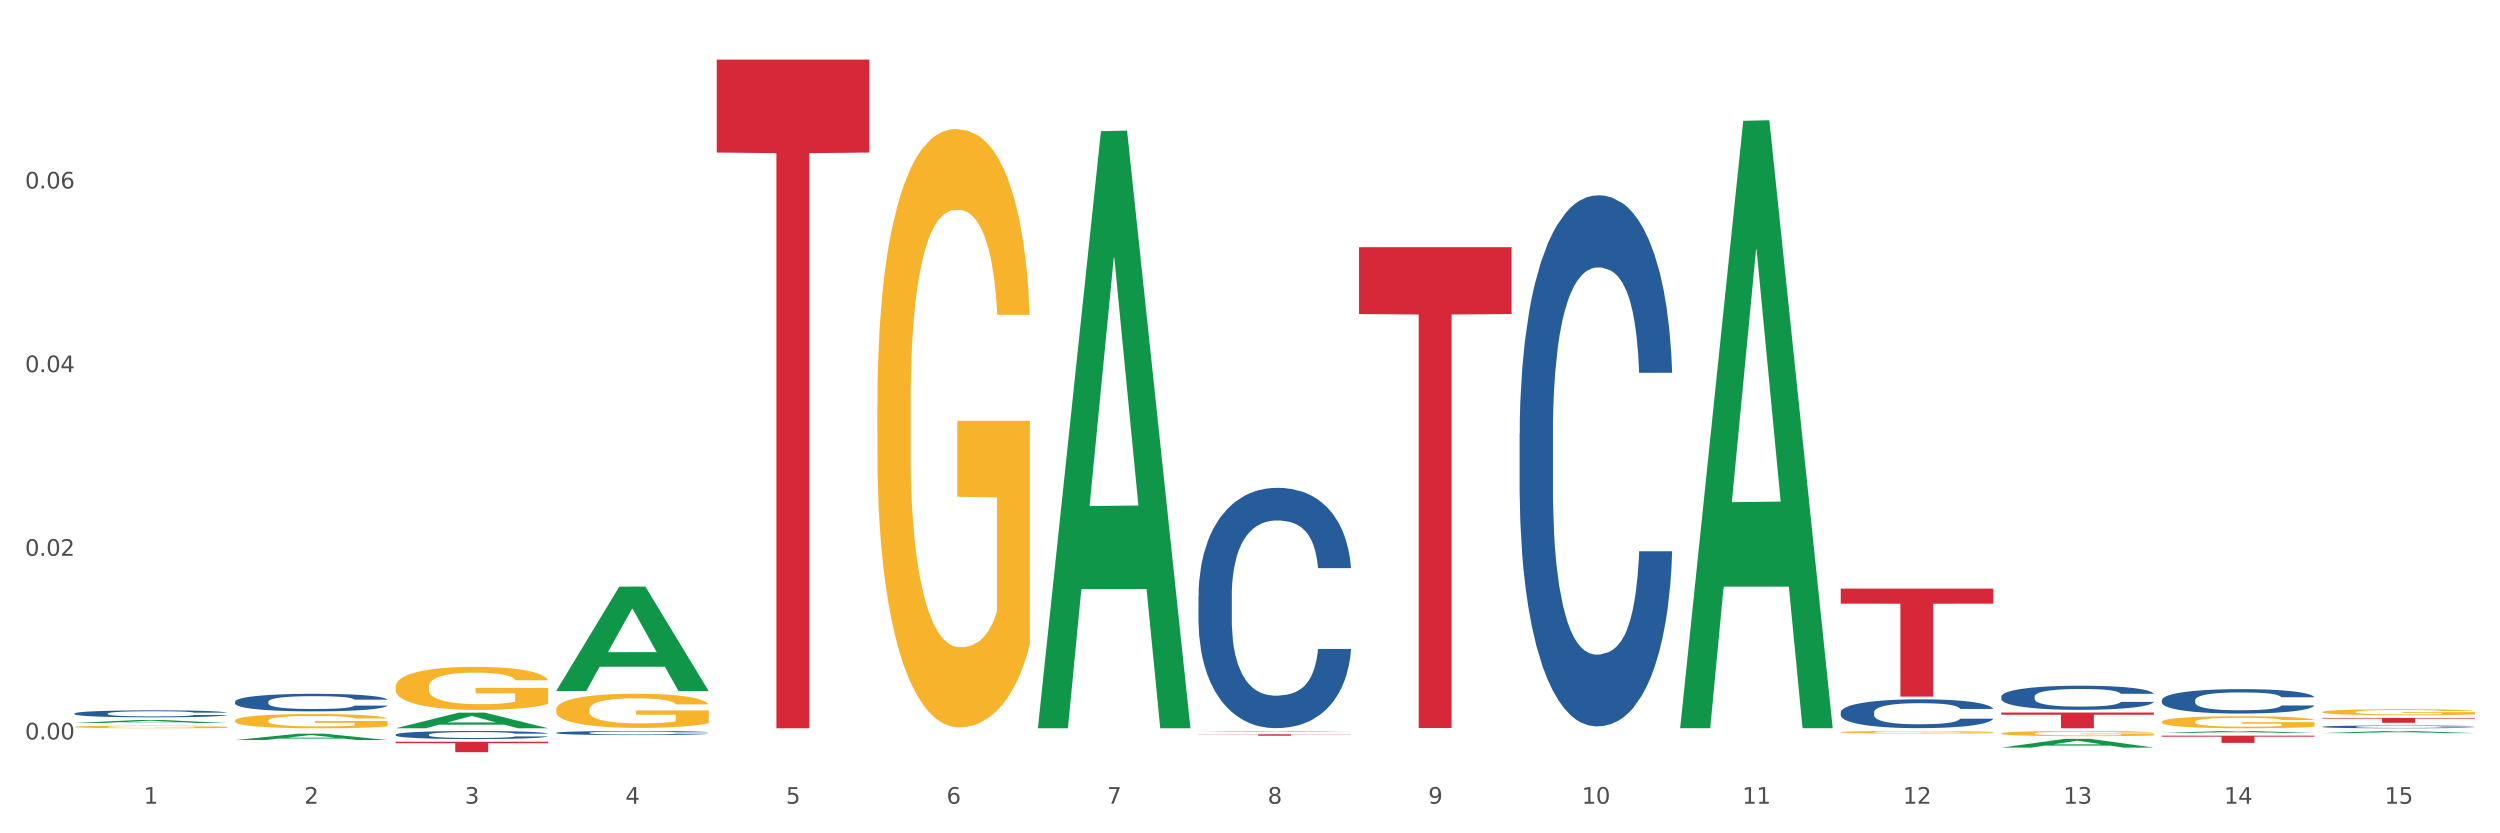 <?xml version="1.0" encoding="utf-8" standalone="no"?>
<!DOCTYPE svg PUBLIC "-//W3C//DTD SVG 1.1//EN"
  "http://www.w3.org/Graphics/SVG/1.1/DTD/svg11.dtd">
<svg xmlns:xlink="http://www.w3.org/1999/xlink" width="1080pt" height="360pt" viewBox="0 0 1080 360" xmlns="http://www.w3.org/2000/svg" version="1.1">
 <rect x="0" y="0" width="1080" height="360" fill="#333333" stroke="none"/>
 <defs>
  <style type="text/css">*{stroke-linejoin: round; stroke-linecap: butt}</style>
 </defs>
 <g id="figure_1">
  <g id="patch_1">
   <path d="M 0 360 
L 1080 360 
L 1080 0 
L 0 0 
z
" style="fill: #ffffff; stroke: #ffffff; stroke-linejoin: miter"/>
  </g>
  <g id="axes_1">
   <g id="matplotlib.axis_1">
    <g id="xtick_1">
     <g id="text_1">
      <!-- 1 -->
      <g style="fill: #4d4d4d" transform="translate(62.07 347.204) scale(0.096 -0.096)">
       <defs>
        <path id="DejaVuSans-31" d="M 794 531 
L 1825 531 
L 1825 4091 
L 703 3866 
L 703 4441 
L 1819 4666 
L 2450 4666 
L 2450 531 
L 3481 531 
L 3481 0 
L 794 0 
L 794 531 
z
" transform="scale(0.016)"/>
       </defs>
       <use xlink:href="#DejaVuSans-31"/>
      </g>
     </g>
    </g>
    <g id="xtick_2">
     <g id="text_2">
      <!-- 2 -->
      <g style="fill: #4d4d4d" transform="translate(131.436 347.204) scale(0.096 -0.096)">
       <defs>
        <path id="DejaVuSans-32" d="M 1228 531 
L 3431 531 
L 3431 0 
L 469 0 
L 469 531 
Q 828 903 1448 1529 
Q 2069 2156 2228 2338 
Q 2531 2678 2651 2914 
Q 2772 3150 2772 3378 
Q 2772 3750 2511 3984 
Q 2250 4219 1831 4219 
Q 1534 4219 1204 4116 
Q 875 4013 500 3803 
L 500 4441 
Q 881 4594 1212 4672 
Q 1544 4750 1819 4750 
Q 2544 4750 2975 4387 
Q 3406 4025 3406 3419 
Q 3406 3131 3298 2873 
Q 3191 2616 2906 2266 
Q 2828 2175 2409 1742 
Q 1991 1309 1228 531 
z
" transform="scale(0.016)"/>
       </defs>
       <use xlink:href="#DejaVuSans-32"/>
      </g>
     </g>
    </g>
    <g id="xtick_3">
     <g id="text_3">
      <!-- 3 -->
      <g style="fill: #4d4d4d" transform="translate(200.802 347.204) scale(0.096 -0.096)">
       <defs>
        <path id="DejaVuSans-33" d="M 2597 2516 
Q 3050 2419 3304 2112 
Q 3559 1806 3559 1356 
Q 3559 666 3084 287 
Q 2609 -91 1734 -91 
Q 1441 -91 1130 -33 
Q 819 25 488 141 
L 488 750 
Q 750 597 1062 519 
Q 1375 441 1716 441 
Q 2309 441 2620 675 
Q 2931 909 2931 1356 
Q 2931 1769 2642 2001 
Q 2353 2234 1838 2234 
L 1294 2234 
L 1294 2753 
L 1863 2753 
Q 2328 2753 2575 2939 
Q 2822 3125 2822 3475 
Q 2822 3834 2567 4026 
Q 2313 4219 1838 4219 
Q 1578 4219 1281 4162 
Q 984 4106 628 3988 
L 628 4550 
Q 988 4650 1302 4700 
Q 1616 4750 1894 4750 
Q 2613 4750 3031 4423 
Q 3450 4097 3450 3541 
Q 3450 3153 3228 2886 
Q 3006 2619 2597 2516 
z
" transform="scale(0.016)"/>
       </defs>
       <use xlink:href="#DejaVuSans-33"/>
      </g>
     </g>
    </g>
    <g id="xtick_4">
     <g id="text_4">
      <!-- 4 -->
      <g style="fill: #4d4d4d" transform="translate(270.169 347.204) scale(0.096 -0.096)">
       <defs>
        <path id="DejaVuSans-34" d="M 2419 4116 
L 825 1625 
L 2419 1625 
L 2419 4116 
z
M 2253 4666 
L 3047 4666 
L 3047 1625 
L 3713 1625 
L 3713 1100 
L 3047 1100 
L 3047 0 
L 2419 0 
L 2419 1100 
L 313 1100 
L 313 1709 
L 2253 4666 
z
" transform="scale(0.016)"/>
       </defs>
       <use xlink:href="#DejaVuSans-34"/>
      </g>
     </g>
    </g>
    <g id="xtick_5">
     <g id="text_5">
      <!-- 5 -->
      <g style="fill: #4d4d4d" transform="translate(339.535 347.204) scale(0.096 -0.096)">
       <defs>
        <path id="DejaVuSans-35" d="M 691 4666 
L 3169 4666 
L 3169 4134 
L 1269 4134 
L 1269 2991 
Q 1406 3038 1543 3061 
Q 1681 3084 1819 3084 
Q 2600 3084 3056 2656 
Q 3513 2228 3513 1497 
Q 3513 744 3044 326 
Q 2575 -91 1722 -91 
Q 1428 -91 1123 -41 
Q 819 9 494 109 
L 494 744 
Q 775 591 1075 516 
Q 1375 441 1709 441 
Q 2250 441 2565 725 
Q 2881 1009 2881 1497 
Q 2881 1984 2565 2268 
Q 2250 2553 1709 2553 
Q 1456 2553 1204 2497 
Q 953 2441 691 2322 
L 691 4666 
z
" transform="scale(0.016)"/>
       </defs>
       <use xlink:href="#DejaVuSans-35"/>
      </g>
     </g>
    </g>
    <g id="xtick_6">
     <g id="text_6">
      <!-- 6 -->
      <g style="fill: #4d4d4d" transform="translate(408.901 347.204) scale(0.096 -0.096)">
       <defs>
        <path id="DejaVuSans-36" d="M 2113 2584 
Q 1688 2584 1439 2293 
Q 1191 2003 1191 1497 
Q 1191 994 1439 701 
Q 1688 409 2113 409 
Q 2538 409 2786 701 
Q 3034 994 3034 1497 
Q 3034 2003 2786 2293 
Q 2538 2584 2113 2584 
z
M 3366 4563 
L 3366 3988 
Q 3128 4100 2886 4159 
Q 2644 4219 2406 4219 
Q 1781 4219 1451 3797 
Q 1122 3375 1075 2522 
Q 1259 2794 1537 2939 
Q 1816 3084 2150 3084 
Q 2853 3084 3261 2657 
Q 3669 2231 3669 1497 
Q 3669 778 3244 343 
Q 2819 -91 2113 -91 
Q 1303 -91 875 529 
Q 447 1150 447 2328 
Q 447 3434 972 4092 
Q 1497 4750 2381 4750 
Q 2619 4750 2861 4703 
Q 3103 4656 3366 4563 
z
" transform="scale(0.016)"/>
       </defs>
       <use xlink:href="#DejaVuSans-36"/>
      </g>
     </g>
    </g>
    <g id="xtick_7">
     <g id="text_7">
      <!-- 7 -->
      <g style="fill: #4d4d4d" transform="translate(478.267 347.204) scale(0.096 -0.096)">
       <defs>
        <path id="DejaVuSans-37" d="M 525 4666 
L 3525 4666 
L 3525 4397 
L 1831 0 
L 1172 0 
L 2766 4134 
L 525 4134 
L 525 4666 
z
" transform="scale(0.016)"/>
       </defs>
       <use xlink:href="#DejaVuSans-37"/>
      </g>
     </g>
    </g>
    <g id="xtick_8">
     <g id="text_8">
      <!-- 8 -->
      <g style="fill: #4d4d4d" transform="translate(547.634 347.204) scale(0.096 -0.096)">
       <defs>
        <path id="DejaVuSans-38" d="M 2034 2216 
Q 1584 2216 1326 1975 
Q 1069 1734 1069 1313 
Q 1069 891 1326 650 
Q 1584 409 2034 409 
Q 2484 409 2743 651 
Q 3003 894 3003 1313 
Q 3003 1734 2745 1975 
Q 2488 2216 2034 2216 
z
M 1403 2484 
Q 997 2584 770 2862 
Q 544 3141 544 3541 
Q 544 4100 942 4425 
Q 1341 4750 2034 4750 
Q 2731 4750 3128 4425 
Q 3525 4100 3525 3541 
Q 3525 3141 3298 2862 
Q 3072 2584 2669 2484 
Q 3125 2378 3379 2068 
Q 3634 1759 3634 1313 
Q 3634 634 3220 271 
Q 2806 -91 2034 -91 
Q 1263 -91 848 271 
Q 434 634 434 1313 
Q 434 1759 690 2068 
Q 947 2378 1403 2484 
z
M 1172 3481 
Q 1172 3119 1398 2916 
Q 1625 2713 2034 2713 
Q 2441 2713 2670 2916 
Q 2900 3119 2900 3481 
Q 2900 3844 2670 4047 
Q 2441 4250 2034 4250 
Q 1625 4250 1398 4047 
Q 1172 3844 1172 3481 
z
" transform="scale(0.016)"/>
       </defs>
       <use xlink:href="#DejaVuSans-38"/>
      </g>
     </g>
    </g>
    <g id="xtick_9">
     <g id="text_9">
      <!-- 9 -->
      <g style="fill: #4d4d4d" transform="translate(617 347.204) scale(0.096 -0.096)">
       <defs>
        <path id="DejaVuSans-39" d="M 703 97 
L 703 672 
Q 941 559 1184 500 
Q 1428 441 1663 441 
Q 2288 441 2617 861 
Q 2947 1281 2994 2138 
Q 2813 1869 2534 1725 
Q 2256 1581 1919 1581 
Q 1219 1581 811 2004 
Q 403 2428 403 3163 
Q 403 3881 828 4315 
Q 1253 4750 1959 4750 
Q 2769 4750 3195 4129 
Q 3622 3509 3622 2328 
Q 3622 1225 3098 567 
Q 2575 -91 1691 -91 
Q 1453 -91 1209 -44 
Q 966 3 703 97 
z
M 1959 2075 
Q 2384 2075 2632 2365 
Q 2881 2656 2881 3163 
Q 2881 3666 2632 3958 
Q 2384 4250 1959 4250 
Q 1534 4250 1286 3958 
Q 1038 3666 1038 3163 
Q 1038 2656 1286 2365 
Q 1534 2075 1959 2075 
z
" transform="scale(0.016)"/>
       </defs>
       <use xlink:href="#DejaVuSans-39"/>
      </g>
     </g>
    </g>
    <g id="xtick_10">
     <g id="text_10">
      <!-- 10 -->
      <g style="fill: #4d4d4d" transform="translate(683.312 347.204) scale(0.096 -0.096)">
       <defs>
        <path id="DejaVuSans-30" d="M 2034 4250 
Q 1547 4250 1301 3770 
Q 1056 3291 1056 2328 
Q 1056 1369 1301 889 
Q 1547 409 2034 409 
Q 2525 409 2770 889 
Q 3016 1369 3016 2328 
Q 3016 3291 2770 3770 
Q 2525 4250 2034 4250 
z
M 2034 4750 
Q 2819 4750 3233 4129 
Q 3647 3509 3647 2328 
Q 3647 1150 3233 529 
Q 2819 -91 2034 -91 
Q 1250 -91 836 529 
Q 422 1150 422 2328 
Q 422 3509 836 4129 
Q 1250 4750 2034 4750 
z
" transform="scale(0.016)"/>
       </defs>
       <use xlink:href="#DejaVuSans-31"/>
       <use xlink:href="#DejaVuSans-30" transform="translate(63.623 0)"/>
      </g>
     </g>
    </g>
    <g id="xtick_11">
     <g id="text_11">
      <!-- 11 -->
      <g style="fill: #4d4d4d" transform="translate(752.678 347.204) scale(0.096 -0.096)">
       <use xlink:href="#DejaVuSans-31"/>
       <use xlink:href="#DejaVuSans-31" transform="translate(63.623 0)"/>
      </g>
     </g>
    </g>
    <g id="xtick_12">
     <g id="text_12">
      <!-- 12 -->
      <g style="fill: #4d4d4d" transform="translate(822.044 347.204) scale(0.096 -0.096)">
       <use xlink:href="#DejaVuSans-31"/>
       <use xlink:href="#DejaVuSans-32" transform="translate(63.623 0)"/>
      </g>
     </g>
    </g>
    <g id="xtick_13">
     <g id="text_13">
      <!-- 13 -->
      <g style="fill: #4d4d4d" transform="translate(891.411 347.204) scale(0.096 -0.096)">
       <use xlink:href="#DejaVuSans-31"/>
       <use xlink:href="#DejaVuSans-33" transform="translate(63.623 0)"/>
      </g>
     </g>
    </g>
    <g id="xtick_14">
     <g id="text_14">
      <!-- 14 -->
      <g style="fill: #4d4d4d" transform="translate(960.777 347.204) scale(0.096 -0.096)">
       <use xlink:href="#DejaVuSans-31"/>
       <use xlink:href="#DejaVuSans-34" transform="translate(63.623 0)"/>
      </g>
     </g>
    </g>
    <g id="xtick_15">
     <g id="text_15">
      <!-- 15 -->
      <g style="fill: #4d4d4d" transform="translate(1030.143 347.204) scale(0.096 -0.096)">
       <use xlink:href="#DejaVuSans-31"/>
       <use xlink:href="#DejaVuSans-35" transform="translate(63.623 0)"/>
      </g>
     </g>
    </g>
    <g id="xtick_16"/>
    <g id="xtick_17"/>
    <g id="xtick_18"/>
    <g id="xtick_19"/>
    <g id="xtick_20"/>
    <g id="xtick_21"/>
    <g id="xtick_22"/>
    <g id="xtick_23"/>
    <g id="xtick_24"/>
    <g id="xtick_25"/>
    <g id="xtick_26"/>
    <g id="xtick_27"/>
    <g id="xtick_28"/>
    <g id="xtick_29"/>
   </g>
   <g id="matplotlib.axis_2">
    <g id="ytick_1">
     <g id="text_16">
      <!-- 0.00 -->
      <g style="fill: #4d4d4d" transform="translate(10.8 319.429) scale(0.096 -0.096)">
       <defs>
        <path id="DejaVuSans-2e" d="M 684 794 
L 1344 794 
L 1344 0 
L 684 0 
L 684 794 
z
" transform="scale(0.016)"/>
       </defs>
       <use xlink:href="#DejaVuSans-30"/>
       <use xlink:href="#DejaVuSans-2e" transform="translate(63.623 0)"/>
       <use xlink:href="#DejaVuSans-30" transform="translate(95.41 0)"/>
       <use xlink:href="#DejaVuSans-30" transform="translate(159.033 0)"/>
      </g>
     </g>
    </g>
    <g id="ytick_2">
     <g id="text_17">
      <!-- 0.02 -->
      <g style="fill: #4d4d4d" transform="translate(10.8 240.099) scale(0.096 -0.096)">
       <use xlink:href="#DejaVuSans-30"/>
       <use xlink:href="#DejaVuSans-2e" transform="translate(63.623 0)"/>
       <use xlink:href="#DejaVuSans-30" transform="translate(95.41 0)"/>
       <use xlink:href="#DejaVuSans-32" transform="translate(159.033 0)"/>
      </g>
     </g>
    </g>
    <g id="ytick_3">
     <g id="text_18">
      <!-- 0.04 -->
      <g style="fill: #4d4d4d" transform="translate(10.8 160.768) scale(0.096 -0.096)">
       <use xlink:href="#DejaVuSans-30"/>
       <use xlink:href="#DejaVuSans-2e" transform="translate(63.623 0)"/>
       <use xlink:href="#DejaVuSans-30" transform="translate(95.41 0)"/>
       <use xlink:href="#DejaVuSans-34" transform="translate(159.033 0)"/>
      </g>
     </g>
    </g>
    <g id="ytick_4">
     <g id="text_19">
      <!-- 0.06 -->
      <g style="fill: #4d4d4d" transform="translate(10.8 81.438) scale(0.096 -0.096)">
       <use xlink:href="#DejaVuSans-30"/>
       <use xlink:href="#DejaVuSans-2e" transform="translate(63.623 0)"/>
       <use xlink:href="#DejaVuSans-30" transform="translate(95.41 0)"/>
       <use xlink:href="#DejaVuSans-36" transform="translate(159.033 0)"/>
      </g>
     </g>
    </g>
    <g id="ytick_5"/>
    <g id="ytick_6"/>
    <g id="ytick_7"/>
    <g id="ytick_8"/>
   </g>
   <g id="PolyCollection_1">
    <path d="M 32.175 314.003 
L 32.253 314.002 
L 32.253 313.964 
L 32.408 313.931 
L 33.186 313.852 
L 34.353 313.787 
L 35.209 313.753 
L 36.065 313.724 
L 37.076 313.696 
L 38.321 313.666 
L 40.578 313.623 
L 41.978 313.601 
L 43.69 313.578 
L 46.802 313.545 
L 49.058 313.526 
L 51.392 313.51 
L 55.204 313.491 
L 57.694 313.483 
L 60.339 313.476 
L 63.529 313.472 
L 65.941 313.471 
L 71.231 313.474 
L 75.744 313.484 
L 77.922 313.491 
L 80.723 313.504 
L 82.201 313.512 
L 84.613 313.529 
L 87.103 313.551 
L 88.815 313.57 
L 91.382 313.606 
L 93.327 313.641 
L 95.116 313.685 
L 96.05 313.716 
L 96.75 313.744 
L 97.373 313.777 
L 97.995 313.828 
L 83.991 313.828 
L 83.446 313.792 
L 82.59 313.757 
L 81.346 313.723 
L 80.256 313.702 
L 78.389 313.676 
L 76.677 313.659 
L 74.888 313.647 
L 72.71 313.636 
L 70.998 313.631 
L 68.586 313.627 
L 63.84 313.628 
L 60.65 313.636 
L 58.472 313.647 
L 57.071 313.656 
L 55.827 313.666 
L 54.426 313.681 
L 52.792 313.703 
L 51.625 313.723 
L 50.458 313.748 
L 49.525 313.774 
L 48.669 313.803 
L 47.969 313.835 
L 47.424 313.867 
L 46.957 313.907 
L 46.568 313.973 
L 46.568 314.117 
L 46.724 314.15 
L 47.113 314.193 
L 47.58 314.226 
L 48.358 314.264 
L 49.058 314.291 
L 50.381 314.329 
L 51.859 314.36 
L 53.026 314.38 
L 54.193 314.397 
L 56.216 314.42 
L 58.472 314.439 
L 60.417 314.45 
L 63.062 314.461 
L 64.852 314.465 
L 66.408 314.467 
L 70.22 314.467 
L 72.943 314.464 
L 75.977 314.457 
L 78.311 314.447 
L 80.256 314.436 
L 82.435 314.417 
L 83.835 314.399 
L 83.835 314.179 
L 66.719 314.178 
L 66.719 314.032 
L 98.073 314.032 
L 98.073 314.461 
L 96.75 314.483 
L 95.272 314.503 
L 93.716 314.521 
L 91.382 314.543 
L 88.581 314.564 
L 86.091 314.579 
L 83.446 314.591 
L 80.334 314.603 
L 76.288 314.613 
L 73.799 314.618 
L 70.687 314.621 
L 67.03 314.622 
L 63.84 314.62 
L 60.728 314.614 
L 57.461 314.605 
L 54.271 314.591 
L 51.859 314.578 
L 49.447 314.561 
L 46.879 314.539 
L 44.857 314.518 
L 43.301 314.499 
L 41.589 314.475 
L 39.722 314.443 
L 38.321 314.415 
L 37.076 314.385 
L 35.754 314.347 
L 34.82 314.315 
L 33.887 314.274 
L 33.342 314.243 
L 32.72 314.196 
L 32.253 314.13 
L 32.175 314.003 
z
" clip-path="url(#p4f96aa1a9f)" style="fill: #f7b32b"/>
    <path d="M 101.541 311.313 
L 101.619 311.308 
L 101.619 311.106 
L 101.775 310.932 
L 102.553 310.51 
L 103.72 310.162 
L 104.575 309.977 
L 105.431 309.825 
L 106.443 309.673 
L 107.688 309.516 
L 109.944 309.286 
L 111.344 309.168 
L 113.056 309.044 
L 116.168 308.865 
L 118.424 308.763 
L 120.758 308.679 
L 124.57 308.578 
L 127.06 308.533 
L 129.705 308.499 
L 132.895 308.477 
L 135.307 308.471 
L 140.598 308.488 
L 145.11 308.539 
L 147.289 308.578 
L 150.089 308.645 
L 151.568 308.69 
L 153.979 308.78 
L 156.469 308.898 
L 158.181 308.999 
L 160.748 309.19 
L 162.693 309.381 
L 164.483 309.617 
L 165.416 309.78 
L 166.117 309.932 
L 166.739 310.106 
L 167.361 310.381 
L 153.357 310.381 
L 152.812 310.184 
L 151.957 309.999 
L 150.712 309.819 
L 149.623 309.707 
L 147.755 309.567 
L 146.044 309.477 
L 144.254 309.409 
L 142.076 309.353 
L 140.364 309.325 
L 137.952 309.303 
L 133.206 309.308 
L 130.017 309.353 
L 127.838 309.409 
L 126.438 309.46 
L 125.193 309.516 
L 123.792 309.595 
L 122.159 309.713 
L 120.992 309.819 
L 119.825 309.954 
L 118.891 310.089 
L 118.035 310.246 
L 117.335 310.415 
L 116.79 310.589 
L 116.324 310.802 
L 115.935 311.156 
L 115.935 311.926 
L 116.09 312.1 
L 116.479 312.33 
L 116.946 312.504 
L 117.724 312.712 
L 118.424 312.852 
L 119.747 313.055 
L 121.225 313.223 
L 122.392 313.33 
L 123.559 313.42 
L 125.582 313.543 
L 127.838 313.644 
L 129.783 313.706 
L 132.428 313.762 
L 134.218 313.785 
L 135.774 313.796 
L 139.586 313.796 
L 142.309 313.779 
L 145.343 313.74 
L 147.678 313.689 
L 149.623 313.628 
L 151.801 313.526 
L 153.201 313.431 
L 153.201 312.257 
L 136.085 312.251 
L 136.085 311.471 
L 167.439 311.471 
L 167.439 313.762 
L 166.117 313.88 
L 164.638 313.987 
L 163.082 314.083 
L 160.748 314.2 
L 157.947 314.313 
L 155.458 314.391 
L 152.812 314.459 
L 149.7 314.521 
L 145.655 314.577 
L 143.165 314.599 
L 140.053 314.616 
L 136.396 314.622 
L 133.206 314.61 
L 130.094 314.582 
L 126.827 314.532 
L 123.637 314.459 
L 121.225 314.386 
L 118.813 314.296 
L 116.246 314.178 
L 114.223 314.066 
L 112.667 313.965 
L 110.955 313.835 
L 109.088 313.667 
L 107.688 313.515 
L 106.443 313.358 
L 105.12 313.156 
L 104.186 312.982 
L 103.253 312.763 
L 102.708 312.6 
L 102.086 312.347 
L 101.619 311.993 
L 101.541 311.313 
z
" clip-path="url(#p4f96aa1a9f)" style="fill: #f7b32b"/>
    <path d="M 517.739 316.056 
L 517.806 316.055 
L 544.981 315.782 
L 556.258 315.782 
L 583.636 316.056 
L 570.593 316.056 
L 564.682 315.992 
L 536.625 315.992 
L 536.421 315.993 
L 530.714 316.056 
L 517.739 316.056 
L 517.739 316.056 
L 540.157 315.954 
L 561.15 315.954 
L 550.755 315.84 
L 550.62 315.84 
L 550.484 315.841 
L 540.089 315.954 
L 540.157 315.954 
L 517.739 316.056 
z
" clip-path="url(#p4f96aa1a9f)" style="fill: #109648"/>
    <path d="M 448.372 314.137 
L 448.44 313.894 
L 475.615 56.667 
L 486.892 56.425 
L 514.27 314.622 
L 501.227 314.622 
L 495.316 254.497 
L 467.259 254.497 
L 467.055 255.467 
L 461.348 314.622 
L 448.372 314.622 
L 448.372 314.137 
L 470.791 218.616 
L 491.783 218.374 
L 481.389 111.458 
L 481.253 110.973 
L 481.117 111.701 
L 470.723 218.374 
L 470.791 218.616 
L 448.372 314.137 
z
" clip-path="url(#p4f96aa1a9f)" style="fill: #109648"/>
    <path d="M 725.837 314.095 
L 725.905 313.849 
L 753.08 52.185 
L 764.357 51.939 
L 791.735 314.589 
L 778.691 314.589 
L 772.781 253.427 
L 744.723 253.427 
L 744.52 254.413 
L 738.813 314.589 
L 725.837 314.589 
L 725.837 314.095 
L 748.256 216.927 
L 769.248 216.681 
L 758.854 107.921 
L 758.718 107.428 
L 758.582 108.168 
L 748.188 216.681 
L 748.256 216.927 
L 725.837 314.095 
z
" clip-path="url(#p4f96aa1a9f)" style="fill: #109648"/>
    <path d="M 170.907 314.609 
L 170.975 314.603 
L 198.15 307.863 
L 209.427 307.856 
L 236.805 314.622 
L 223.762 314.622 
L 217.851 313.046 
L 189.794 313.046 
L 189.59 313.072 
L 183.883 314.622 
L 170.907 314.622 
L 170.907 314.609 
L 193.326 312.106 
L 214.319 312.1 
L 203.924 309.298 
L 203.788 309.286 
L 203.653 309.305 
L 193.258 312.1 
L 193.326 312.106 
L 170.907 314.609 
z
" clip-path="url(#p4f96aa1a9f)" style="fill: #109648"/>
    <path d="M 240.274 298.452 
L 240.342 298.41 
L 267.516 253.439 
L 278.793 253.396 
L 306.172 298.537 
L 293.128 298.537 
L 287.217 288.025 
L 259.16 288.025 
L 258.956 288.195 
L 253.249 298.537 
L 240.274 298.537 
L 240.274 298.452 
L 262.693 281.752 
L 283.685 281.71 
L 273.291 263.018 
L 273.155 262.933 
L 273.019 263.06 
L 262.625 281.71 
L 262.693 281.752 
L 240.274 298.452 
z
" clip-path="url(#p4f96aa1a9f)" style="fill: #109648"/>
    <path d="M 933.936 316.636 
L 934.004 316.635 
L 961.178 315.783 
L 972.456 315.782 
L 999.834 316.637 
L 986.79 316.637 
L 980.88 316.438 
L 952.822 316.438 
L 952.618 316.441 
L 946.912 316.637 
L 933.936 316.637 
L 933.936 316.636 
L 956.355 316.319 
L 977.347 316.318 
L 966.953 315.964 
L 966.817 315.963 
L 966.681 315.965 
L 956.287 316.318 
L 956.355 316.319 
L 933.936 316.636 
z
" clip-path="url(#p4f96aa1a9f)" style="fill: #109648"/>
    <path d="M 1003.302 316.705 
L 1003.37 316.704 
L 1030.544 315.783 
L 1041.822 315.782 
L 1069.2 316.707 
L 1056.156 316.707 
L 1050.246 316.491 
L 1022.188 316.491 
L 1021.984 316.495 
L 1016.278 316.707 
L 1003.302 316.707 
L 1003.302 316.705 
L 1025.721 316.363 
L 1046.713 316.362 
L 1036.319 315.979 
L 1036.183 315.977 
L 1036.047 315.98 
L 1025.653 316.362 
L 1025.721 316.363 
L 1003.302 316.705 
z
" clip-path="url(#p4f96aa1a9f)" style="fill: #109648"/>
    <path d="M 864.57 322.962 
L 864.638 322.959 
L 891.812 319.191 
L 903.089 319.188 
L 930.468 322.969 
L 917.424 322.969 
L 911.513 322.089 
L 883.456 322.089 
L 883.252 322.103 
L 877.545 322.969 
L 864.57 322.969 
L 864.57 322.962 
L 886.989 321.563 
L 907.981 321.56 
L 897.587 319.994 
L 897.451 319.987 
L 897.315 319.997 
L 886.921 321.56 
L 886.989 321.563 
L 864.57 322.962 
z
" clip-path="url(#p4f96aa1a9f)" style="fill: #109648"/>
    <path d="M 1003.302 307.582 
L 1003.38 307.58 
L 1003.38 307.494 
L 1003.535 307.42 
L 1004.314 307.242 
L 1005.481 307.094 
L 1006.336 307.015 
L 1007.192 306.951 
L 1008.204 306.887 
L 1009.448 306.82 
L 1011.705 306.723 
L 1013.105 306.673 
L 1014.817 306.62 
L 1017.929 306.544 
L 1020.185 306.501 
L 1022.519 306.465 
L 1026.331 306.423 
L 1028.821 306.404 
L 1031.466 306.389 
L 1034.656 306.38 
L 1037.068 306.377 
L 1042.358 306.384 
L 1046.871 306.406 
L 1049.049 306.423 
L 1051.85 306.451 
L 1053.328 306.47 
L 1055.74 306.508 
L 1058.23 306.558 
L 1059.942 306.601 
L 1062.509 306.682 
L 1064.454 306.763 
L 1066.244 306.863 
L 1067.177 306.932 
L 1067.877 306.996 
L 1068.5 307.07 
L 1069.122 307.187 
L 1055.118 307.187 
L 1054.573 307.103 
L 1053.717 307.025 
L 1052.473 306.949 
L 1051.383 306.901 
L 1049.516 306.842 
L 1047.805 306.803 
L 1046.015 306.775 
L 1043.837 306.751 
L 1042.125 306.739 
L 1039.713 306.73 
L 1034.967 306.732 
L 1031.777 306.751 
L 1029.599 306.775 
L 1028.199 306.796 
L 1026.954 306.82 
L 1025.553 306.853 
L 1023.919 306.903 
L 1022.752 306.949 
L 1021.585 307.006 
L 1020.652 307.063 
L 1019.796 307.13 
L 1019.096 307.201 
L 1018.551 307.275 
L 1018.084 307.365 
L 1017.695 307.515 
L 1017.695 307.842 
L 1017.851 307.915 
L 1018.24 308.013 
L 1018.707 308.087 
L 1019.485 308.175 
L 1020.185 308.234 
L 1021.508 308.32 
L 1022.986 308.391 
L 1024.153 308.437 
L 1025.32 308.475 
L 1027.343 308.527 
L 1029.599 308.57 
L 1031.544 308.596 
L 1034.189 308.62 
L 1035.979 308.63 
L 1037.535 308.634 
L 1041.347 308.634 
L 1044.07 308.627 
L 1047.104 308.61 
L 1049.438 308.589 
L 1051.383 308.563 
L 1053.562 308.52 
L 1054.962 308.48 
L 1054.962 307.982 
L 1037.846 307.98 
L 1037.846 307.649 
L 1069.2 307.649 
L 1069.2 308.62 
L 1067.877 308.67 
L 1066.399 308.715 
L 1064.843 308.756 
L 1062.509 308.806 
L 1059.708 308.853 
L 1057.219 308.887 
L 1054.573 308.915 
L 1051.461 308.941 
L 1047.416 308.965 
L 1044.926 308.975 
L 1041.814 308.982 
L 1038.157 308.984 
L 1034.967 308.98 
L 1031.855 308.968 
L 1028.588 308.946 
L 1025.398 308.915 
L 1022.986 308.884 
L 1020.574 308.846 
L 1018.007 308.796 
L 1015.984 308.749 
L 1014.428 308.706 
L 1012.716 308.651 
L 1010.849 308.58 
L 1009.448 308.515 
L 1008.204 308.449 
L 1006.881 308.363 
L 1005.947 308.289 
L 1005.014 308.196 
L 1004.469 308.127 
L 1003.847 308.02 
L 1003.38 307.87 
L 1003.302 307.582 
z
" clip-path="url(#p4f96aa1a9f)" style="fill: #f7b32b"/>
    <path d="M 587.105 106.796 
L 653.003 106.796 
L 653.003 135.662 
L 627.081 135.857 
L 627.081 314.508 
L 612.871 314.508 
L 612.871 135.857 
L 587.105 135.662 
L 587.105 106.991 
L 587.105 106.796 
z
" clip-path="url(#p4f96aa1a9f)" style="fill: #d62839"/>
    <path d="M 101.541 319.707 
L 101.609 319.705 
L 128.784 316.952 
L 140.061 316.95 
L 167.439 319.712 
L 154.395 319.712 
L 148.485 319.069 
L 120.427 319.069 
L 120.224 319.079 
L 114.517 319.712 
L 101.541 319.712 
L 101.541 319.707 
L 123.96 318.685 
L 144.952 318.683 
L 134.558 317.539 
L 134.422 317.533 
L 134.286 317.541 
L 123.892 318.683 
L 123.96 318.685 
L 101.541 319.707 
z
" clip-path="url(#p4f96aa1a9f)" style="fill: #109648"/>
    <path d="M 32.175 312.309 
L 32.243 312.307 
L 59.417 311.049 
L 70.695 311.048 
L 98.073 312.311 
L 85.029 312.311 
L 79.119 312.017 
L 51.061 312.017 
L 50.857 312.022 
L 45.151 312.311 
L 32.175 312.311 
L 32.175 312.309 
L 54.594 311.841 
L 75.586 311.84 
L 65.192 311.317 
L 65.056 311.315 
L 64.92 311.318 
L 54.526 311.84 
L 54.594 311.841 
L 32.175 312.309 
z
" clip-path="url(#p4f96aa1a9f)" style="fill: #109648"/>
    <path d="M 240.274 306.517 
L 240.351 306.503 
L 240.351 306.018 
L 240.507 305.6 
L 241.285 304.59 
L 242.452 303.754 
L 243.308 303.309 
L 244.164 302.945 
L 245.175 302.581 
L 246.42 302.204 
L 248.676 301.651 
L 250.077 301.368 
L 251.788 301.072 
L 254.9 300.641 
L 257.157 300.398 
L 259.491 300.196 
L 263.303 299.953 
L 265.793 299.845 
L 268.438 299.765 
L 271.628 299.711 
L 274.04 299.697 
L 279.33 299.738 
L 283.843 299.859 
L 286.021 299.953 
L 288.822 300.115 
L 290.3 300.223 
L 292.712 300.438 
L 295.202 300.721 
L 296.913 300.964 
L 299.481 301.422 
L 301.426 301.881 
L 303.215 302.447 
L 304.149 302.837 
L 304.849 303.201 
L 305.471 303.619 
L 306.094 304.28 
L 292.089 304.28 
L 291.545 303.808 
L 290.689 303.363 
L 289.444 302.932 
L 288.355 302.662 
L 286.488 302.325 
L 284.776 302.11 
L 282.987 301.948 
L 280.808 301.813 
L 279.097 301.746 
L 276.685 301.692 
L 271.939 301.705 
L 268.749 301.813 
L 266.571 301.948 
L 265.17 302.069 
L 263.925 302.204 
L 262.525 302.393 
L 260.891 302.676 
L 259.724 302.932 
L 258.557 303.255 
L 257.623 303.579 
L 256.768 303.956 
L 256.067 304.36 
L 255.523 304.778 
L 255.056 305.29 
L 254.667 306.139 
L 254.667 307.986 
L 254.823 308.404 
L 255.212 308.956 
L 255.678 309.374 
L 256.456 309.873 
L 257.157 310.21 
L 258.479 310.695 
L 259.957 311.099 
L 261.124 311.355 
L 262.291 311.571 
L 264.314 311.867 
L 266.571 312.11 
L 268.516 312.258 
L 271.161 312.393 
L 272.95 312.447 
L 274.506 312.474 
L 278.319 312.474 
L 281.042 312.434 
L 284.076 312.339 
L 286.41 312.218 
L 288.355 312.07 
L 290.533 311.827 
L 291.934 311.598 
L 291.934 308.781 
L 274.818 308.768 
L 274.818 306.894 
L 306.172 306.894 
L 306.172 312.393 
L 304.849 312.676 
L 303.371 312.932 
L 301.815 313.161 
L 299.481 313.444 
L 296.68 313.714 
L 294.19 313.903 
L 291.545 314.064 
L 288.433 314.213 
L 284.387 314.347 
L 281.897 314.401 
L 278.785 314.442 
L 275.129 314.455 
L 271.939 314.428 
L 268.827 314.361 
L 265.559 314.24 
L 262.369 314.064 
L 259.957 313.889 
L 257.546 313.673 
L 254.978 313.39 
L 252.955 313.121 
L 251.399 312.878 
L 249.688 312.568 
L 247.82 312.164 
L 246.42 311.8 
L 245.175 311.423 
L 243.853 310.938 
L 242.919 310.52 
L 241.985 309.994 
L 241.441 309.603 
L 240.818 308.997 
L 240.351 308.148 
L 240.274 306.517 
z
" clip-path="url(#p4f96aa1a9f)" style="fill: #f7b32b"/>
    <path d="M 170.907 320.438 
L 236.805 320.438 
L 236.805 321.065 
L 210.883 321.069 
L 210.883 324.95 
L 196.673 324.95 
L 196.673 321.069 
L 170.907 321.065 
L 170.907 320.442 
L 170.907 320.438 
z
" clip-path="url(#p4f96aa1a9f)" style="fill: #d62839"/>
    <path d="M 933.936 311.819 
L 934.014 311.814 
L 934.014 311.643 
L 934.169 311.495 
L 934.947 311.138 
L 936.114 310.843 
L 936.97 310.686 
L 937.826 310.558 
L 938.837 310.429 
L 940.082 310.296 
L 942.338 310.101 
L 943.739 310.001 
L 945.45 309.896 
L 948.563 309.744 
L 950.819 309.658 
L 953.153 309.587 
L 956.965 309.501 
L 959.455 309.463 
L 962.1 309.435 
L 965.29 309.416 
L 967.702 309.411 
L 972.992 309.425 
L 977.505 309.468 
L 979.683 309.501 
L 982.484 309.558 
L 983.962 309.596 
L 986.374 309.673 
L 988.864 309.773 
L 990.575 309.858 
L 993.143 310.02 
L 995.088 310.182 
L 996.877 310.382 
L 997.811 310.52 
L 998.511 310.648 
L 999.134 310.796 
L 999.756 311.029 
L 985.752 311.029 
L 985.207 310.862 
L 984.351 310.705 
L 983.106 310.553 
L 982.017 310.458 
L 980.15 310.339 
L 978.438 310.263 
L 976.649 310.206 
L 974.47 310.158 
L 972.759 310.134 
L 970.347 310.115 
L 965.601 310.12 
L 962.411 310.158 
L 960.233 310.206 
L 958.832 310.248 
L 957.588 310.296 
L 956.187 310.363 
L 954.553 310.463 
L 953.386 310.553 
L 952.219 310.667 
L 951.286 310.781 
L 950.43 310.915 
L 949.73 311.057 
L 949.185 311.205 
L 948.718 311.386 
L 948.329 311.686 
L 948.329 312.338 
L 948.485 312.485 
L 948.874 312.68 
L 949.341 312.828 
L 950.119 313.004 
L 950.819 313.123 
L 952.141 313.294 
L 953.62 313.437 
L 954.787 313.527 
L 955.954 313.603 
L 957.977 313.708 
L 960.233 313.794 
L 962.178 313.846 
L 964.823 313.894 
L 966.613 313.913 
L 968.169 313.922 
L 971.981 313.922 
L 974.704 313.908 
L 977.738 313.875 
L 980.072 313.832 
L 982.017 313.779 
L 984.196 313.694 
L 985.596 313.613 
L 985.596 312.618 
L 968.48 312.614 
L 968.48 311.952 
L 999.834 311.952 
L 999.834 313.894 
L 998.511 313.994 
L 997.033 314.084 
L 995.477 314.165 
L 993.143 314.265 
L 990.342 314.36 
L 987.852 314.427 
L 985.207 314.484 
L 982.095 314.536 
L 978.049 314.584 
L 975.56 314.603 
L 972.448 314.617 
L 968.791 314.622 
L 965.601 314.612 
L 962.489 314.588 
L 959.221 314.546 
L 956.032 314.484 
L 953.62 314.422 
L 951.208 314.346 
L 948.64 314.246 
L 946.618 314.151 
L 945.061 314.065 
L 943.35 313.955 
L 941.483 313.813 
L 940.082 313.684 
L 938.837 313.551 
L 937.515 313.38 
L 936.581 313.232 
L 935.648 313.047 
L 935.103 312.909 
L 934.48 312.694 
L 934.014 312.395 
L 933.936 311.819 
z
" clip-path="url(#p4f96aa1a9f)" style="fill: #f7b32b"/>
    <path d="M 864.57 316.82 
L 864.647 316.817 
L 864.647 316.744 
L 864.803 316.68 
L 865.581 316.526 
L 866.748 316.399 
L 867.604 316.331 
L 868.46 316.276 
L 869.471 316.221 
L 870.716 316.163 
L 872.972 316.079 
L 874.373 316.036 
L 876.084 315.991 
L 879.196 315.925 
L 881.453 315.888 
L 883.787 315.858 
L 887.599 315.821 
L 890.089 315.804 
L 892.734 315.792 
L 895.924 315.784 
L 898.336 315.782 
L 903.626 315.788 
L 908.139 315.806 
L 910.317 315.821 
L 913.118 315.845 
L 914.596 315.862 
L 917.008 315.895 
L 919.498 315.938 
L 921.209 315.975 
L 923.777 316.044 
L 925.722 316.114 
L 927.511 316.2 
L 928.445 316.26 
L 929.145 316.315 
L 929.767 316.379 
L 930.39 316.479 
L 916.385 316.479 
L 915.841 316.407 
L 914.985 316.34 
L 913.74 316.274 
L 912.651 316.233 
L 910.784 316.182 
L 909.072 316.149 
L 907.283 316.124 
L 905.104 316.104 
L 903.393 316.094 
L 900.981 316.085 
L 896.235 316.087 
L 893.045 316.104 
L 890.867 316.124 
L 889.466 316.143 
L 888.221 316.163 
L 886.821 316.192 
L 885.187 316.235 
L 884.02 316.274 
L 882.853 316.323 
L 881.919 316.372 
L 881.064 316.43 
L 880.363 316.491 
L 879.819 316.555 
L 879.352 316.633 
L 878.963 316.762 
L 878.963 317.043 
L 879.119 317.107 
L 879.508 317.191 
L 879.974 317.254 
L 880.752 317.33 
L 881.453 317.381 
L 882.775 317.455 
L 884.253 317.517 
L 885.42 317.556 
L 886.587 317.589 
L 888.61 317.634 
L 890.867 317.671 
L 892.812 317.693 
L 895.457 317.714 
L 897.246 317.722 
L 898.802 317.726 
L 902.615 317.726 
L 905.338 317.72 
L 908.372 317.705 
L 910.706 317.687 
L 912.651 317.664 
L 914.829 317.628 
L 916.23 317.593 
L 916.23 317.164 
L 899.114 317.162 
L 899.114 316.877 
L 930.468 316.877 
L 930.468 317.714 
L 929.145 317.757 
L 927.667 317.796 
L 926.111 317.831 
L 923.777 317.874 
L 920.976 317.915 
L 918.486 317.943 
L 915.841 317.968 
L 912.729 317.991 
L 908.683 318.011 
L 906.193 318.019 
L 903.081 318.025 
L 899.425 318.027 
L 896.235 318.023 
L 893.123 318.013 
L 889.855 317.995 
L 886.665 317.968 
L 884.253 317.941 
L 881.842 317.909 
L 879.274 317.865 
L 877.251 317.824 
L 875.695 317.788 
L 873.984 317.74 
L 872.116 317.679 
L 870.716 317.623 
L 869.471 317.566 
L 868.149 317.492 
L 867.215 317.429 
L 866.281 317.349 
L 865.737 317.289 
L 865.114 317.197 
L 864.647 317.068 
L 864.57 316.82 
z
" clip-path="url(#p4f96aa1a9f)" style="fill: #f7b32b"/>
    <path d="M 795.203 316.301 
L 795.281 316.3 
L 795.281 316.263 
L 795.437 316.232 
L 796.215 316.155 
L 797.382 316.091 
L 798.238 316.057 
L 799.094 316.029 
L 800.105 316.002 
L 801.35 315.973 
L 803.606 315.931 
L 805.006 315.909 
L 806.718 315.887 
L 809.83 315.854 
L 812.086 315.835 
L 814.42 315.82 
L 818.233 315.801 
L 820.722 315.793 
L 823.368 315.787 
L 826.557 315.783 
L 828.969 315.782 
L 834.26 315.785 
L 838.772 315.794 
L 840.951 315.801 
L 843.752 315.814 
L 845.23 315.822 
L 847.642 315.838 
L 850.131 315.86 
L 851.843 315.878 
L 854.41 315.913 
L 856.355 315.948 
L 858.145 315.991 
L 859.078 316.021 
L 859.779 316.049 
L 860.401 316.081 
L 861.024 316.131 
L 847.019 316.131 
L 846.475 316.095 
L 845.619 316.061 
L 844.374 316.028 
L 843.285 316.008 
L 841.418 315.982 
L 839.706 315.966 
L 837.916 315.953 
L 835.738 315.943 
L 834.026 315.938 
L 831.615 315.934 
L 826.869 315.935 
L 823.679 315.943 
L 821.5 315.953 
L 820.1 315.963 
L 818.855 315.973 
L 817.455 315.987 
L 815.821 316.009 
L 814.654 316.028 
L 813.487 316.053 
L 812.553 316.078 
L 811.697 316.106 
L 810.997 316.137 
L 810.453 316.169 
L 809.986 316.208 
L 809.597 316.273 
L 809.597 316.413 
L 809.752 316.445 
L 810.141 316.487 
L 810.608 316.519 
L 811.386 316.557 
L 812.086 316.583 
L 813.409 316.62 
L 814.887 316.65 
L 816.054 316.67 
L 817.221 316.686 
L 819.244 316.709 
L 821.5 316.727 
L 823.445 316.739 
L 826.091 316.749 
L 827.88 316.753 
L 829.436 316.755 
L 833.248 316.755 
L 835.971 316.752 
L 839.006 316.745 
L 841.34 316.736 
L 843.285 316.724 
L 845.463 316.706 
L 846.864 316.688 
L 846.864 316.474 
L 829.747 316.473 
L 829.747 316.33 
L 861.101 316.33 
L 861.101 316.749 
L 859.779 316.771 
L 858.3 316.79 
L 856.744 316.808 
L 854.41 316.829 
L 851.61 316.85 
L 849.12 316.864 
L 846.475 316.876 
L 843.363 316.888 
L 839.317 316.898 
L 836.827 316.902 
L 833.715 316.905 
L 830.059 316.906 
L 826.869 316.904 
L 823.757 316.899 
L 820.489 316.89 
L 817.299 316.876 
L 814.887 316.863 
L 812.475 316.847 
L 809.908 316.825 
L 807.885 316.804 
L 806.329 316.786 
L 804.617 316.762 
L 802.75 316.732 
L 801.35 316.704 
L 800.105 316.675 
L 798.782 316.638 
L 797.849 316.606 
L 796.915 316.566 
L 796.37 316.536 
L 795.748 316.49 
L 795.281 316.426 
L 795.203 316.301 
z
" clip-path="url(#p4f96aa1a9f)" style="fill: #f7b32b"/>
    <path d="M 379.006 175.187 
L 379.084 174.951 
L 379.084 166.452 
L 379.24 159.133 
L 380.018 141.427 
L 381.185 126.79 
L 382.04 118.999 
L 382.896 112.625 
L 383.908 106.251 
L 385.152 99.641 
L 387.409 89.961 
L 388.809 85.003 
L 390.521 79.81 
L 393.633 72.255 
L 395.889 68.006 
L 398.223 64.464 
L 402.035 60.215 
L 404.525 58.326 
L 407.17 56.91 
L 410.36 55.965 
L 412.772 55.729 
L 418.062 56.438 
L 422.575 58.562 
L 424.753 60.215 
L 427.554 63.048 
L 429.032 64.937 
L 431.444 68.714 
L 433.934 73.672 
L 435.646 77.921 
L 438.213 85.948 
L 440.158 93.975 
L 441.948 103.89 
L 442.881 110.736 
L 443.581 117.111 
L 444.204 124.429 
L 444.826 135.997 
L 430.822 135.997 
L 430.277 127.734 
L 429.422 119.944 
L 428.177 112.389 
L 427.087 107.667 
L 425.22 101.765 
L 423.509 97.988 
L 421.719 95.155 
L 419.541 92.794 
L 417.829 91.614 
L 415.417 90.669 
L 410.671 90.906 
L 407.481 92.794 
L 405.303 95.155 
L 403.903 97.28 
L 402.658 99.641 
L 401.257 102.946 
L 399.624 107.903 
L 398.456 112.389 
L 397.289 118.055 
L 396.356 123.721 
L 395.5 130.331 
L 394.8 137.414 
L 394.255 144.732 
L 393.788 153.703 
L 393.399 168.576 
L 393.399 200.92 
L 393.555 208.238 
L 393.944 217.917 
L 394.411 225.236 
L 395.189 233.971 
L 395.889 239.873 
L 397.212 248.372 
L 398.69 255.454 
L 399.857 259.94 
L 401.024 263.717 
L 403.047 268.911 
L 405.303 273.16 
L 407.248 275.757 
L 409.893 278.118 
L 411.683 279.063 
L 413.239 279.535 
L 417.051 279.535 
L 419.774 278.826 
L 422.808 277.174 
L 425.142 275.049 
L 427.087 272.452 
L 429.266 268.203 
L 430.666 264.189 
L 430.666 214.848 
L 413.55 214.612 
L 413.55 181.797 
L 444.904 181.797 
L 444.904 278.118 
L 443.581 283.076 
L 442.103 287.561 
L 440.547 291.575 
L 438.213 296.533 
L 435.412 301.254 
L 432.923 304.559 
L 430.277 307.392 
L 427.165 309.989 
L 423.12 312.35 
L 420.63 313.294 
L 417.518 314.003 
L 413.861 314.239 
L 410.671 313.766 
L 407.559 312.586 
L 404.292 310.461 
L 401.102 307.392 
L 398.69 304.323 
L 396.278 300.546 
L 393.711 295.588 
L 391.688 290.867 
L 390.132 286.617 
L 388.42 281.187 
L 386.553 274.105 
L 385.152 267.731 
L 383.908 261.12 
L 382.585 252.621 
L 381.651 245.303 
L 380.718 236.096 
L 380.173 229.249 
L 379.551 218.626 
L 379.084 203.752 
L 379.006 175.187 
z
" clip-path="url(#p4f96aa1a9f)" style="fill: #f7b32b"/>
    <path d="M 309.64 25.759 
L 375.538 25.759 
L 375.538 65.901 
L 349.616 66.172 
L 349.616 314.614 
L 335.406 314.614 
L 335.406 66.172 
L 309.64 65.901 
L 309.64 26.031 
L 309.64 25.759 
z
" clip-path="url(#p4f96aa1a9f)" style="fill: #d62839"/>
    <path d="M 517.739 317.216 
L 583.636 317.216 
L 583.636 317.301 
L 557.715 317.302 
L 557.715 317.829 
L 543.504 317.829 
L 543.504 317.302 
L 517.739 317.301 
L 517.739 317.217 
L 517.739 317.216 
z
" clip-path="url(#p4f96aa1a9f)" style="fill: #d62839"/>
    <path d="M 101.541 315.782 
L 167.439 315.782 
L 167.439 315.783 
L 141.517 315.783 
L 141.517 315.79 
L 127.307 315.79 
L 127.307 315.783 
L 101.541 315.783 
L 101.541 315.782 
L 101.541 315.782 
z
" clip-path="url(#p4f96aa1a9f)" style="fill: #d62839"/>
    <path d="M 1003.302 310.144 
L 1069.2 310.144 
L 1069.2 310.438 
L 1043.278 310.44 
L 1043.278 312.256 
L 1029.068 312.256 
L 1029.068 310.44 
L 1003.302 310.438 
L 1003.302 310.146 
L 1003.302 310.144 
z
" clip-path="url(#p4f96aa1a9f)" style="fill: #d62839"/>
    <path d="M 864.57 307.809 
L 930.468 307.809 
L 930.468 308.756 
L 904.546 308.762 
L 904.546 314.622 
L 890.335 314.622 
L 890.335 308.762 
L 864.57 308.756 
L 864.57 307.815 
L 864.57 307.809 
z
" clip-path="url(#p4f96aa1a9f)" style="fill: #d62839"/>
    <path d="M 933.936 317.797 
L 999.834 317.797 
L 999.834 318.233 
L 973.912 318.236 
L 973.912 320.929 
L 959.702 320.929 
L 959.702 318.236 
L 933.936 318.233 
L 933.936 317.8 
L 933.936 317.797 
z
" clip-path="url(#p4f96aa1a9f)" style="fill: #d62839"/>
    <path d="M 795.203 254.287 
L 861.101 254.287 
L 861.101 260.77 
L 835.179 260.814 
L 835.179 300.939 
L 820.969 300.939 
L 820.969 260.814 
L 795.203 260.77 
L 795.203 254.331 
L 795.203 254.287 
z
" clip-path="url(#p4f96aa1a9f)" style="fill: #d62839"/>
    <path d="M 170.907 296.684 
L 170.985 296.667 
L 170.985 296.055 
L 171.141 295.528 
L 171.919 294.253 
L 173.086 293.199 
L 173.942 292.638 
L 174.798 292.18 
L 175.809 291.721 
L 177.054 291.245 
L 179.31 290.548 
L 180.71 290.191 
L 182.422 289.817 
L 185.534 289.273 
L 187.79 288.967 
L 190.124 288.712 
L 193.937 288.406 
L 196.426 288.27 
L 199.072 288.168 
L 202.261 288.1 
L 204.673 288.083 
L 209.964 288.134 
L 214.476 288.287 
L 216.655 288.406 
L 219.456 288.61 
L 220.934 288.746 
L 223.346 289.018 
L 225.835 289.375 
L 227.547 289.681 
L 230.114 290.259 
L 232.059 290.837 
L 233.849 291.551 
L 234.783 292.044 
L 235.483 292.502 
L 236.105 293.029 
L 236.728 293.862 
L 222.723 293.862 
L 222.179 293.267 
L 221.323 292.706 
L 220.078 292.163 
L 218.989 291.823 
L 217.122 291.398 
L 215.41 291.126 
L 213.62 290.922 
L 211.442 290.752 
L 209.73 290.667 
L 207.319 290.599 
L 202.573 290.616 
L 199.383 290.752 
L 197.204 290.922 
L 195.804 291.075 
L 194.559 291.245 
L 193.159 291.483 
L 191.525 291.84 
L 190.358 292.163 
L 189.191 292.57 
L 188.257 292.978 
L 187.401 293.454 
L 186.701 293.964 
L 186.157 294.491 
L 185.69 295.137 
L 185.301 296.208 
L 185.301 298.537 
L 185.456 299.064 
L 185.845 299.761 
L 186.312 300.288 
L 187.09 300.917 
L 187.79 301.342 
L 189.113 301.954 
L 190.591 302.464 
L 191.758 302.787 
L 192.925 303.059 
L 194.948 303.433 
L 197.204 303.739 
L 199.149 303.926 
L 201.795 304.095 
L 203.584 304.163 
L 205.14 304.197 
L 208.952 304.197 
L 211.675 304.146 
L 214.71 304.028 
L 217.044 303.875 
L 218.989 303.688 
L 221.167 303.382 
L 222.568 303.093 
L 222.568 299.54 
L 205.451 299.523 
L 205.451 297.16 
L 236.805 297.16 
L 236.805 304.095 
L 235.483 304.452 
L 234.004 304.775 
L 232.448 305.064 
L 230.114 305.421 
L 227.314 305.761 
L 224.824 305.999 
L 222.179 306.203 
L 219.067 306.39 
L 215.021 306.56 
L 212.531 306.628 
L 209.419 306.679 
L 205.763 306.696 
L 202.573 306.662 
L 199.461 306.577 
L 196.193 306.424 
L 193.003 306.203 
L 190.591 305.982 
L 188.179 305.71 
L 185.612 305.353 
L 183.589 305.013 
L 182.033 304.707 
L 180.321 304.316 
L 178.454 303.807 
L 177.054 303.348 
L 175.809 302.872 
L 174.486 302.26 
L 173.553 301.733 
L 172.619 301.07 
L 172.074 300.577 
L 171.452 299.812 
L 170.985 298.741 
L 170.907 296.684 
z
" clip-path="url(#p4f96aa1a9f)" style="fill: #f7b32b"/>
    <path d="M 517.739 257.389 
L 517.816 257.294 
L 517.816 254.639 
L 518.05 251.036 
L 518.907 244.4 
L 519.997 239.375 
L 521.867 233.496 
L 522.88 231.031 
L 524.204 228.282 
L 526.93 223.825 
L 530.046 220.033 
L 532.227 217.947 
L 533.863 216.62 
L 537.523 214.25 
L 539.627 213.207 
L 541.808 212.353 
L 543.677 211.784 
L 546.793 211.121 
L 549.285 210.836 
L 552.167 210.741 
L 554.582 210.836 
L 557.776 211.216 
L 562.449 212.353 
L 564.241 213.017 
L 566.656 214.155 
L 569.148 215.672 
L 571.173 217.189 
L 573.51 219.369 
L 575.925 222.214 
L 578.262 225.817 
L 579.898 229.135 
L 581.222 232.643 
L 582.39 236.91 
L 583.247 241.555 
L 583.636 245.443 
L 569.382 245.443 
L 568.992 241.935 
L 568.214 238.142 
L 567.435 235.582 
L 566.578 233.496 
L 565.254 231.126 
L 564.085 229.609 
L 562.138 227.808 
L 560.346 226.67 
L 558.866 226.006 
L 557.075 225.437 
L 553.258 224.868 
L 550.532 224.868 
L 548.818 225.058 
L 546.715 225.532 
L 544.923 226.196 
L 542.82 227.334 
L 541.184 228.566 
L 539.549 230.178 
L 538.614 231.316 
L 537.212 233.401 
L 536.277 235.108 
L 535.031 238.047 
L 534.33 240.133 
L 533.084 245.537 
L 532.538 249.519 
L 532.305 252.269 
L 532.149 255.303 
L 532.149 270.094 
L 532.616 276.73 
L 533.006 279.575 
L 533.629 282.798 
L 534.797 286.97 
L 536.511 291.047 
L 538.302 293.986 
L 539.782 295.788 
L 541.184 297.115 
L 542.587 298.158 
L 544.3 299.106 
L 545.702 299.675 
L 547.805 300.244 
L 550.298 300.528 
L 552.245 300.528 
L 556.218 300.054 
L 558.009 299.58 
L 559.723 298.916 
L 561.593 297.873 
L 563.073 296.736 
L 563.929 295.882 
L 565.331 294.081 
L 566.422 292.185 
L 567.357 290.004 
L 567.98 288.108 
L 568.681 285.263 
L 569.226 282.04 
L 569.382 280.333 
L 583.636 280.333 
L 583.325 283.746 
L 582.78 287.065 
L 581.689 291.521 
L 580.832 294.081 
L 579.508 297.21 
L 578.106 299.864 
L 576.159 302.804 
L 574.367 304.984 
L 572.498 306.881 
L 570.472 308.587 
L 566.811 310.957 
L 565.487 311.621 
L 562.683 312.759 
L 560.502 313.423 
L 557.308 314.086 
L 554.037 314.465 
L 550.61 314.56 
L 547.572 314.371 
L 544.222 313.802 
L 542.119 313.233 
L 539.782 312.38 
L 537.056 311.052 
L 534.486 309.44 
L 532.071 307.544 
L 529.812 305.364 
L 527.709 302.898 
L 524.983 298.822 
L 522.957 294.839 
L 521.477 291.142 
L 520.465 288.013 
L 519.452 284.031 
L 518.907 281.281 
L 518.05 274.645 
L 517.739 268.482 
L 517.739 257.389 
z
" clip-path="url(#p4f96aa1a9f)" style="fill: #255c99"/>
    <path d="M 656.471 187.453 
L 656.549 187.243 
L 656.549 181.376 
L 656.783 173.413 
L 657.639 158.746 
L 658.73 147.64 
L 660.599 134.648 
L 661.612 129.2 
L 662.936 123.124 
L 665.662 113.275 
L 668.778 104.894 
L 670.959 100.284 
L 672.595 97.35 
L 676.256 92.112 
L 678.359 89.807 
L 680.54 87.921 
L 682.41 86.664 
L 685.525 85.197 
L 688.018 84.568 
L 690.9 84.359 
L 693.315 84.568 
L 696.508 85.406 
L 701.182 87.921 
L 702.973 89.388 
L 705.388 91.902 
L 707.881 95.255 
L 709.906 98.607 
L 712.243 103.427 
L 714.657 109.713 
L 716.994 117.676 
L 718.63 125.01 
L 719.954 132.763 
L 721.123 142.192 
L 721.979 152.459 
L 722.369 161.051 
L 708.114 161.051 
L 707.725 153.298 
L 706.946 144.916 
L 706.167 139.258 
L 705.31 134.648 
L 703.986 129.41 
L 702.818 126.057 
L 700.87 122.076 
L 699.079 119.562 
L 697.599 118.095 
L 695.807 116.837 
L 691.99 115.58 
L 689.264 115.58 
L 687.55 115.999 
L 685.447 117.047 
L 683.656 118.514 
L 681.553 121.028 
L 679.917 123.752 
L 678.281 127.315 
L 677.346 129.829 
L 675.944 134.439 
L 675.01 138.211 
L 673.763 144.706 
L 673.062 149.316 
L 671.816 161.26 
L 671.271 170.061 
L 671.037 176.137 
L 670.881 182.843 
L 670.881 215.531 
L 671.349 230.199 
L 671.738 236.485 
L 672.361 243.609 
L 673.53 252.829 
L 675.243 261.84 
L 677.035 268.335 
L 678.515 272.317 
L 679.917 275.25 
L 681.319 277.555 
L 683.033 279.65 
L 684.435 280.908 
L 686.538 282.165 
L 689.03 282.794 
L 690.978 282.794 
L 694.95 281.746 
L 696.742 280.698 
L 698.456 279.231 
L 700.325 276.926 
L 701.805 274.412 
L 702.662 272.526 
L 704.064 268.545 
L 705.154 264.354 
L 706.089 259.535 
L 706.712 255.344 
L 707.413 249.058 
L 707.959 241.933 
L 708.114 238.161 
L 722.369 238.161 
L 722.057 245.705 
L 721.512 253.039 
L 720.422 262.887 
L 719.565 268.545 
L 718.241 275.46 
L 716.838 281.327 
L 714.891 287.823 
L 713.1 292.642 
L 711.23 296.833 
L 709.205 300.605 
L 705.544 305.843 
L 704.22 307.31 
L 701.416 309.824 
L 699.235 311.291 
L 696.041 312.758 
L 692.769 313.596 
L 689.342 313.806 
L 686.304 313.386 
L 682.955 312.129 
L 680.852 310.872 
L 678.515 308.986 
L 675.789 306.053 
L 673.218 302.49 
L 670.803 298.3 
L 668.544 293.48 
L 666.441 288.032 
L 663.715 279.022 
L 661.69 270.221 
L 660.21 262.049 
L 659.197 255.134 
L 658.185 246.334 
L 657.639 240.257 
L 656.783 225.589 
L 656.471 211.969 
L 656.471 187.453 
z
" clip-path="url(#p4f96aa1a9f)" style="fill: #255c99"/>
    <path d="M 795.203 307.698 
L 795.281 307.687 
L 795.281 307.368 
L 795.515 306.935 
L 796.372 306.139 
L 797.462 305.536 
L 799.332 304.83 
L 800.344 304.534 
L 801.669 304.204 
L 804.395 303.669 
L 807.511 303.214 
L 809.692 302.964 
L 811.327 302.804 
L 814.988 302.52 
L 817.092 302.395 
L 819.273 302.292 
L 821.142 302.224 
L 824.258 302.144 
L 826.75 302.11 
L 829.632 302.099 
L 832.047 302.11 
L 835.241 302.156 
L 839.914 302.292 
L 841.706 302.372 
L 844.121 302.508 
L 846.613 302.69 
L 848.638 302.873 
L 850.975 303.134 
L 853.39 303.476 
L 855.727 303.908 
L 857.362 304.306 
L 858.687 304.728 
L 859.855 305.24 
L 860.712 305.797 
L 861.101 306.264 
L 846.847 306.264 
L 846.457 305.843 
L 845.678 305.388 
L 844.899 305.08 
L 844.043 304.83 
L 842.718 304.545 
L 841.55 304.363 
L 839.603 304.147 
L 837.811 304.011 
L 836.331 303.931 
L 834.54 303.863 
L 830.723 303.794 
L 827.997 303.794 
L 826.283 303.817 
L 824.18 303.874 
L 822.388 303.954 
L 820.285 304.09 
L 818.649 304.238 
L 817.014 304.432 
L 816.079 304.568 
L 814.677 304.819 
L 813.742 305.023 
L 812.496 305.376 
L 811.795 305.627 
L 810.548 306.275 
L 810.003 306.753 
L 809.77 307.083 
L 809.614 307.448 
L 809.614 309.223 
L 810.081 310.02 
L 810.471 310.361 
L 811.094 310.748 
L 812.262 311.249 
L 813.976 311.738 
L 815.767 312.091 
L 817.247 312.307 
L 818.649 312.467 
L 820.051 312.592 
L 821.765 312.706 
L 823.167 312.774 
L 825.27 312.842 
L 827.763 312.876 
L 829.71 312.876 
L 833.683 312.819 
L 835.474 312.762 
L 837.188 312.683 
L 839.057 312.558 
L 840.537 312.421 
L 841.394 312.319 
L 842.796 312.102 
L 843.887 311.875 
L 844.822 311.613 
L 845.445 311.385 
L 846.146 311.044 
L 846.691 310.657 
L 846.847 310.452 
L 861.101 310.452 
L 860.79 310.862 
L 860.245 311.26 
L 859.154 311.795 
L 858.297 312.102 
L 856.973 312.478 
L 855.571 312.797 
L 853.624 313.149 
L 851.832 313.411 
L 849.963 313.639 
L 847.937 313.844 
L 844.276 314.128 
L 842.952 314.208 
L 840.148 314.344 
L 837.967 314.424 
L 834.773 314.504 
L 831.502 314.549 
L 828.074 314.561 
L 825.037 314.538 
L 821.687 314.47 
L 819.584 314.401 
L 817.247 314.299 
L 814.521 314.139 
L 811.951 313.946 
L 809.536 313.718 
L 807.277 313.457 
L 805.174 313.161 
L 802.448 312.671 
L 800.422 312.193 
L 798.942 311.75 
L 797.93 311.374 
L 796.917 310.896 
L 796.372 310.566 
L 795.515 309.769 
L 795.203 309.03 
L 795.203 307.698 
z
" clip-path="url(#p4f96aa1a9f)" style="fill: #255c99"/>
    <path d="M 864.57 300.91 
L 864.648 300.901 
L 864.648 300.634 
L 864.881 300.272 
L 865.738 299.606 
L 866.829 299.102 
L 868.698 298.512 
L 869.711 298.264 
L 871.035 297.988 
L 873.761 297.541 
L 876.877 297.16 
L 879.058 296.951 
L 880.694 296.818 
L 884.355 296.58 
L 886.458 296.475 
L 888.639 296.389 
L 890.508 296.332 
L 893.624 296.266 
L 896.117 296.237 
L 898.999 296.228 
L 901.413 296.237 
L 904.607 296.275 
L 909.281 296.389 
L 911.072 296.456 
L 913.487 296.57 
L 915.979 296.722 
L 918.005 296.875 
L 920.341 297.094 
L 922.756 297.379 
L 925.093 297.741 
L 926.729 298.074 
L 928.053 298.426 
L 929.221 298.854 
L 930.078 299.321 
L 930.468 299.711 
L 916.213 299.711 
L 915.824 299.359 
L 915.045 298.978 
L 914.266 298.721 
L 913.409 298.512 
L 912.085 298.274 
L 910.916 298.122 
L 908.969 297.941 
L 907.177 297.826 
L 905.697 297.76 
L 903.906 297.703 
L 900.089 297.646 
L 897.363 297.646 
L 895.649 297.665 
L 893.546 297.712 
L 891.754 297.779 
L 889.651 297.893 
L 888.016 298.017 
L 886.38 298.179 
L 885.445 298.293 
L 884.043 298.502 
L 883.108 298.674 
L 881.862 298.969 
L 881.161 299.178 
L 879.915 299.72 
L 879.369 300.12 
L 879.136 300.396 
L 878.98 300.701 
L 878.98 302.185 
L 879.447 302.852 
L 879.837 303.137 
L 880.46 303.461 
L 881.628 303.879 
L 883.342 304.289 
L 885.134 304.584 
L 886.614 304.765 
L 888.016 304.898 
L 889.418 305.003 
L 891.131 305.098 
L 892.533 305.155 
L 894.637 305.212 
L 897.129 305.24 
L 899.076 305.24 
L 903.049 305.193 
L 904.841 305.145 
L 906.554 305.079 
L 908.424 304.974 
L 909.904 304.86 
L 910.76 304.774 
L 912.163 304.593 
L 913.253 304.403 
L 914.188 304.184 
L 914.811 303.994 
L 915.512 303.708 
L 916.057 303.385 
L 916.213 303.213 
L 930.468 303.213 
L 930.156 303.556 
L 929.611 303.889 
L 928.52 304.336 
L 927.663 304.593 
L 926.339 304.907 
L 924.937 305.174 
L 922.99 305.469 
L 921.198 305.688 
L 919.329 305.878 
L 917.304 306.049 
L 913.643 306.287 
L 912.318 306.354 
L 909.514 306.468 
L 907.333 306.535 
L 904.14 306.601 
L 900.868 306.639 
L 897.441 306.649 
L 894.403 306.63 
L 891.053 306.573 
L 888.95 306.516 
L 886.614 306.43 
L 883.887 306.297 
L 881.317 306.135 
L 878.902 305.945 
L 876.643 305.726 
L 874.54 305.478 
L 871.814 305.069 
L 869.789 304.669 
L 868.309 304.298 
L 867.296 303.984 
L 866.283 303.584 
L 865.738 303.308 
L 864.881 302.642 
L 864.57 302.024 
L 864.57 300.91 
z
" clip-path="url(#p4f96aa1a9f)" style="fill: #255c99"/>
    <path d="M 32.175 308.22 
L 32.253 308.217 
L 32.253 308.14 
L 32.487 308.035 
L 33.343 307.841 
L 34.434 307.694 
L 36.303 307.523 
L 37.316 307.451 
L 38.64 307.371 
L 41.366 307.241 
L 44.482 307.13 
L 46.663 307.069 
L 48.299 307.031 
L 51.96 306.962 
L 54.063 306.931 
L 56.244 306.906 
L 58.114 306.89 
L 61.229 306.87 
L 63.722 306.862 
L 66.604 306.859 
L 69.019 306.862 
L 72.212 306.873 
L 76.886 306.906 
L 78.677 306.926 
L 81.092 306.959 
L 83.585 307.003 
L 85.61 307.047 
L 87.947 307.111 
L 90.361 307.194 
L 92.698 307.299 
L 94.334 307.396 
L 95.658 307.498 
L 96.827 307.623 
L 97.683 307.758 
L 98.073 307.872 
L 83.818 307.872 
L 83.429 307.769 
L 82.65 307.659 
L 81.871 307.584 
L 81.014 307.523 
L 79.69 307.454 
L 78.522 307.41 
L 76.574 307.357 
L 74.783 307.324 
L 73.303 307.304 
L 71.511 307.288 
L 67.694 307.271 
L 64.968 307.271 
L 63.255 307.277 
L 61.151 307.291 
L 59.36 307.31 
L 57.257 307.343 
L 55.621 307.379 
L 53.985 307.426 
L 53.05 307.459 
L 51.648 307.52 
L 50.714 307.57 
L 49.467 307.656 
L 48.766 307.717 
L 47.52 307.874 
L 46.975 307.99 
L 46.741 308.071 
L 46.585 308.159 
L 46.585 308.591 
L 47.053 308.784 
L 47.442 308.867 
L 48.065 308.961 
L 49.234 309.083 
L 50.947 309.202 
L 52.739 309.288 
L 54.219 309.34 
L 55.621 309.379 
L 57.023 309.409 
L 58.737 309.437 
L 60.139 309.454 
L 62.242 309.47 
L 64.734 309.479 
L 66.682 309.479 
L 70.654 309.465 
L 72.446 309.451 
L 74.16 309.432 
L 76.029 309.401 
L 77.509 309.368 
L 78.366 309.343 
L 79.768 309.29 
L 80.858 309.235 
L 81.793 309.172 
L 82.416 309.116 
L 83.117 309.033 
L 83.663 308.939 
L 83.818 308.889 
L 98.073 308.889 
L 97.761 308.989 
L 97.216 309.086 
L 96.126 309.216 
L 95.269 309.29 
L 93.945 309.382 
L 92.542 309.459 
L 90.595 309.545 
L 88.804 309.609 
L 86.934 309.664 
L 84.909 309.714 
L 81.248 309.783 
L 79.924 309.802 
L 77.12 309.835 
L 74.939 309.855 
L 71.745 309.874 
L 68.473 309.885 
L 65.046 309.888 
L 62.008 309.882 
L 58.659 309.866 
L 56.556 309.849 
L 54.219 309.824 
L 51.493 309.786 
L 48.922 309.739 
L 46.507 309.683 
L 44.248 309.62 
L 42.145 309.548 
L 39.419 309.429 
L 37.394 309.313 
L 35.914 309.205 
L 34.901 309.113 
L 33.889 308.997 
L 33.343 308.917 
L 32.487 308.723 
L 32.175 308.544 
L 32.175 308.22 
z
" clip-path="url(#p4f96aa1a9f)" style="fill: #255c99"/>
    <path d="M 101.541 303.13 
L 101.619 303.123 
L 101.619 302.928 
L 101.853 302.665 
L 102.71 302.18 
L 103.8 301.812 
L 105.67 301.382 
L 106.682 301.202 
L 108.006 301.001 
L 110.733 300.675 
L 113.848 300.397 
L 116.029 300.245 
L 117.665 300.148 
L 121.326 299.974 
L 123.429 299.898 
L 125.61 299.836 
L 127.48 299.794 
L 130.595 299.745 
L 133.088 299.725 
L 135.97 299.718 
L 138.385 299.725 
L 141.578 299.752 
L 146.252 299.836 
L 148.044 299.884 
L 150.458 299.967 
L 152.951 300.078 
L 154.976 300.189 
L 157.313 300.349 
L 159.728 300.557 
L 162.064 300.82 
L 163.7 301.063 
L 165.024 301.32 
L 166.193 301.632 
L 167.05 301.971 
L 167.439 302.256 
L 153.185 302.256 
L 152.795 301.999 
L 152.016 301.722 
L 151.237 301.535 
L 150.38 301.382 
L 149.056 301.209 
L 147.888 301.098 
L 145.941 300.966 
L 144.149 300.883 
L 142.669 300.834 
L 140.877 300.793 
L 137.061 300.751 
L 134.334 300.751 
L 132.621 300.765 
L 130.518 300.799 
L 128.726 300.848 
L 126.623 300.931 
L 124.987 301.021 
L 123.351 301.139 
L 122.417 301.223 
L 121.015 301.375 
L 120.08 301.5 
L 118.834 301.715 
L 118.133 301.867 
L 116.886 302.263 
L 116.341 302.554 
L 116.107 302.755 
L 115.952 302.977 
L 115.952 304.059 
L 116.419 304.544 
L 116.808 304.752 
L 117.431 304.988 
L 118.6 305.293 
L 120.314 305.591 
L 122.105 305.806 
L 123.585 305.938 
L 124.987 306.035 
L 126.389 306.112 
L 128.103 306.181 
L 129.505 306.223 
L 131.608 306.264 
L 134.101 306.285 
L 136.048 306.285 
L 140.021 306.25 
L 141.812 306.216 
L 143.526 306.167 
L 145.395 306.091 
L 146.875 306.008 
L 147.732 305.945 
L 149.134 305.813 
L 150.225 305.675 
L 151.159 305.515 
L 151.783 305.376 
L 152.484 305.168 
L 153.029 304.933 
L 153.185 304.808 
L 167.439 304.808 
L 167.128 305.057 
L 166.582 305.3 
L 165.492 305.626 
L 164.635 305.813 
L 163.311 306.042 
L 161.909 306.236 
L 159.961 306.451 
L 158.17 306.611 
L 156.3 306.75 
L 154.275 306.874 
L 150.614 307.048 
L 149.29 307.096 
L 146.486 307.18 
L 144.305 307.228 
L 141.111 307.277 
L 137.84 307.304 
L 134.412 307.311 
L 131.374 307.297 
L 128.025 307.256 
L 125.922 307.214 
L 123.585 307.152 
L 120.859 307.055 
L 118.288 306.937 
L 115.874 306.798 
L 113.615 306.639 
L 111.512 306.458 
L 108.785 306.16 
L 106.76 305.869 
L 105.28 305.598 
L 104.267 305.37 
L 103.255 305.078 
L 102.71 304.877 
L 101.853 304.392 
L 101.541 303.941 
L 101.541 303.13 
z
" clip-path="url(#p4f96aa1a9f)" style="fill: #255c99"/>
    <path d="M 170.907 317.353 
L 170.985 317.349 
L 170.985 317.26 
L 171.219 317.139 
L 172.076 316.915 
L 173.166 316.746 
L 175.036 316.548 
L 176.048 316.465 
L 177.373 316.372 
L 180.099 316.222 
L 183.215 316.095 
L 185.396 316.024 
L 187.031 315.98 
L 190.692 315.9 
L 192.796 315.865 
L 194.977 315.836 
L 196.846 315.817 
L 199.962 315.795 
L 202.454 315.785 
L 205.336 315.782 
L 207.751 315.785 
L 210.945 315.798 
L 215.618 315.836 
L 217.41 315.858 
L 219.825 315.897 
L 222.317 315.948 
L 224.342 315.999 
L 226.679 316.072 
L 229.094 316.168 
L 231.431 316.289 
L 233.066 316.401 
L 234.391 316.519 
L 235.559 316.663 
L 236.416 316.819 
L 236.805 316.95 
L 222.551 316.95 
L 222.161 316.832 
L 221.382 316.705 
L 220.604 316.618 
L 219.747 316.548 
L 218.422 316.468 
L 217.254 316.417 
L 215.307 316.357 
L 213.515 316.318 
L 212.035 316.296 
L 210.244 316.277 
L 206.427 316.258 
L 203.701 316.258 
L 201.987 316.264 
L 199.884 316.28 
L 198.092 316.302 
L 195.989 316.341 
L 194.353 316.382 
L 192.718 316.436 
L 191.783 316.475 
L 190.381 316.545 
L 189.446 316.602 
L 188.2 316.701 
L 187.499 316.772 
L 186.252 316.954 
L 185.707 317.088 
L 185.474 317.18 
L 185.318 317.282 
L 185.318 317.781 
L 185.785 318.004 
L 186.175 318.1 
L 186.798 318.208 
L 187.966 318.349 
L 189.68 318.486 
L 191.471 318.585 
L 192.951 318.646 
L 194.353 318.691 
L 195.755 318.726 
L 197.469 318.758 
L 198.871 318.777 
L 200.974 318.796 
L 203.467 318.805 
L 205.414 318.805 
L 209.387 318.789 
L 211.178 318.774 
L 212.892 318.751 
L 214.761 318.716 
L 216.241 318.678 
L 217.098 318.649 
L 218.5 318.588 
L 219.591 318.524 
L 220.526 318.451 
L 221.149 318.387 
L 221.85 318.291 
L 222.395 318.183 
L 222.551 318.125 
L 236.805 318.125 
L 236.494 318.24 
L 235.949 318.352 
L 234.858 318.502 
L 234.001 318.588 
L 232.677 318.694 
L 231.275 318.783 
L 229.328 318.882 
L 227.536 318.956 
L 225.667 319.019 
L 223.641 319.077 
L 219.98 319.157 
L 218.656 319.179 
L 215.852 319.217 
L 213.671 319.24 
L 210.477 319.262 
L 207.206 319.275 
L 203.779 319.278 
L 200.741 319.272 
L 197.391 319.252 
L 195.288 319.233 
L 192.951 319.205 
L 190.225 319.16 
L 187.655 319.106 
L 185.24 319.042 
L 182.981 318.968 
L 180.878 318.885 
L 178.152 318.748 
L 176.126 318.614 
L 174.646 318.489 
L 173.634 318.384 
L 172.621 318.25 
L 172.076 318.157 
L 171.219 317.934 
L 170.907 317.726 
L 170.907 317.353 
z
" clip-path="url(#p4f96aa1a9f)" style="fill: #255c99"/>
    <path d="M 240.274 316.574 
L 240.352 316.572 
L 240.352 316.527 
L 240.585 316.466 
L 241.442 316.353 
L 242.533 316.268 
L 244.402 316.168 
L 245.415 316.126 
L 246.739 316.08 
L 249.465 316.004 
L 252.581 315.94 
L 254.762 315.904 
L 256.398 315.882 
L 260.059 315.841 
L 262.162 315.824 
L 264.343 315.809 
L 266.212 315.8 
L 269.328 315.788 
L 271.821 315.783 
L 274.703 315.782 
L 277.117 315.783 
L 280.311 315.79 
L 284.985 315.809 
L 286.776 315.82 
L 289.191 315.84 
L 291.683 315.866 
L 293.709 315.891 
L 296.045 315.928 
L 298.46 315.977 
L 300.797 316.038 
L 302.433 316.094 
L 303.757 316.154 
L 304.925 316.226 
L 305.782 316.305 
L 306.172 316.371 
L 291.917 316.371 
L 291.528 316.311 
L 290.749 316.247 
L 289.97 316.204 
L 289.113 316.168 
L 287.789 316.128 
L 286.62 316.102 
L 284.673 316.072 
L 282.881 316.052 
L 281.401 316.041 
L 279.61 316.031 
L 275.793 316.022 
L 273.067 316.022 
L 271.353 316.025 
L 269.25 316.033 
L 267.458 316.044 
L 265.355 316.064 
L 263.72 316.084 
L 262.084 316.112 
L 261.149 316.131 
L 259.747 316.167 
L 258.812 316.196 
L 257.566 316.245 
L 256.865 316.281 
L 255.619 316.373 
L 255.073 316.44 
L 254.84 316.487 
L 254.684 316.538 
L 254.684 316.79 
L 255.151 316.902 
L 255.541 316.951 
L 256.164 317.005 
L 257.332 317.076 
L 259.046 317.145 
L 260.838 317.195 
L 262.318 317.226 
L 263.72 317.249 
L 265.122 317.266 
L 266.835 317.282 
L 268.237 317.292 
L 270.341 317.302 
L 272.833 317.306 
L 274.78 317.306 
L 278.753 317.298 
L 280.545 317.29 
L 282.258 317.279 
L 284.128 317.261 
L 285.608 317.242 
L 286.465 317.228 
L 287.867 317.197 
L 288.957 317.165 
L 289.892 317.128 
L 290.515 317.096 
L 291.216 317.047 
L 291.761 316.993 
L 291.917 316.964 
L 306.172 316.964 
L 305.86 317.021 
L 305.315 317.078 
L 304.224 317.154 
L 303.367 317.197 
L 302.043 317.25 
L 300.641 317.295 
L 298.694 317.345 
L 296.902 317.382 
L 295.033 317.414 
L 293.008 317.443 
L 289.347 317.484 
L 288.022 317.495 
L 285.218 317.514 
L 283.037 317.525 
L 279.844 317.537 
L 276.572 317.543 
L 273.145 317.545 
L 270.107 317.542 
L 266.757 317.532 
L 264.654 317.522 
L 262.318 317.508 
L 259.591 317.485 
L 257.021 317.458 
L 254.606 317.426 
L 252.347 317.389 
L 250.244 317.347 
L 247.518 317.277 
L 245.493 317.21 
L 244.013 317.147 
L 243 317.094 
L 241.987 317.026 
L 241.442 316.98 
L 240.585 316.867 
L 240.274 316.762 
L 240.274 316.574 
z
" clip-path="url(#p4f96aa1a9f)" style="fill: #255c99"/>
    <path d="M 933.936 302.441 
L 934.014 302.431 
L 934.014 302.161 
L 934.247 301.795 
L 935.104 301.121 
L 936.195 300.61 
L 938.064 300.013 
L 939.077 299.762 
L 940.401 299.483 
L 943.127 299.03 
L 946.243 298.644 
L 948.424 298.432 
L 950.06 298.298 
L 953.721 298.057 
L 955.824 297.951 
L 958.005 297.864 
L 959.874 297.806 
L 962.99 297.739 
L 965.483 297.71 
L 968.365 297.7 
L 970.779 297.71 
L 973.973 297.748 
L 978.647 297.864 
L 980.438 297.931 
L 982.853 298.047 
L 985.346 298.201 
L 987.371 298.355 
L 989.708 298.577 
L 992.122 298.866 
L 994.459 299.232 
L 996.095 299.569 
L 997.419 299.926 
L 998.587 300.36 
L 999.444 300.832 
L 999.834 301.227 
L 985.579 301.227 
L 985.19 300.87 
L 984.411 300.485 
L 983.632 300.225 
L 982.775 300.013 
L 981.451 299.772 
L 980.283 299.618 
L 978.335 299.435 
L 976.544 299.319 
L 975.064 299.251 
L 973.272 299.194 
L 969.455 299.136 
L 966.729 299.136 
L 965.015 299.155 
L 962.912 299.203 
L 961.121 299.271 
L 959.018 299.386 
L 957.382 299.512 
L 955.746 299.675 
L 954.811 299.791 
L 953.409 300.003 
L 952.475 300.176 
L 951.228 300.475 
L 950.527 300.687 
L 949.281 301.236 
L 948.736 301.641 
L 948.502 301.92 
L 948.346 302.229 
L 948.346 303.732 
L 948.814 304.406 
L 949.203 304.695 
L 949.826 305.023 
L 950.995 305.447 
L 952.708 305.861 
L 954.5 306.16 
L 955.98 306.343 
L 957.382 306.478 
L 958.784 306.584 
L 960.498 306.68 
L 961.9 306.738 
L 964.003 306.796 
L 966.495 306.825 
L 968.443 306.825 
L 972.415 306.777 
L 974.207 306.728 
L 975.92 306.661 
L 977.79 306.555 
L 979.27 306.439 
L 980.127 306.353 
L 981.529 306.17 
L 982.619 305.977 
L 983.554 305.755 
L 984.177 305.563 
L 984.878 305.274 
L 985.423 304.946 
L 985.579 304.772 
L 999.834 304.772 
L 999.522 305.119 
L 998.977 305.457 
L 997.886 305.909 
L 997.03 306.17 
L 995.705 306.488 
L 994.303 306.757 
L 992.356 307.056 
L 990.564 307.278 
L 988.695 307.47 
L 986.67 307.644 
L 983.009 307.885 
L 981.685 307.952 
L 978.88 308.068 
L 976.699 308.135 
L 973.506 308.203 
L 970.234 308.241 
L 966.807 308.251 
L 963.769 308.232 
L 960.42 308.174 
L 958.317 308.116 
L 955.98 308.029 
L 953.253 307.894 
L 950.683 307.731 
L 948.268 307.538 
L 946.009 307.316 
L 943.906 307.066 
L 941.18 306.651 
L 939.155 306.247 
L 937.675 305.871 
L 936.662 305.553 
L 935.65 305.148 
L 935.104 304.869 
L 934.247 304.194 
L 933.936 303.568 
L 933.936 302.441 
z
" clip-path="url(#p4f96aa1a9f)" style="fill: #255c99"/>
    <path d="M 1003.302 313.958 
L 1003.38 313.956 
L 1003.38 313.926 
L 1003.614 313.884 
L 1004.47 313.807 
L 1005.561 313.748 
L 1007.43 313.68 
L 1008.443 313.651 
L 1009.767 313.619 
L 1012.494 313.568 
L 1015.609 313.524 
L 1017.79 313.499 
L 1019.426 313.484 
L 1023.087 313.456 
L 1025.19 313.444 
L 1027.371 313.434 
L 1029.241 313.428 
L 1032.356 313.42 
L 1034.849 313.417 
L 1037.731 313.416 
L 1040.146 313.417 
L 1043.339 313.421 
L 1048.013 313.434 
L 1049.805 313.442 
L 1052.219 313.455 
L 1054.712 313.473 
L 1056.737 313.491 
L 1059.074 313.516 
L 1061.489 313.549 
L 1063.825 313.591 
L 1065.461 313.629 
L 1066.785 313.67 
L 1067.954 313.72 
L 1068.811 313.774 
L 1069.2 313.819 
L 1054.945 313.819 
L 1054.556 313.778 
L 1053.777 313.734 
L 1052.998 313.704 
L 1052.141 313.68 
L 1050.817 313.652 
L 1049.649 313.635 
L 1047.701 313.614 
L 1045.91 313.601 
L 1044.43 313.593 
L 1042.638 313.586 
L 1038.822 313.58 
L 1036.095 313.58 
L 1034.382 313.582 
L 1032.278 313.587 
L 1030.487 313.595 
L 1028.384 313.608 
L 1026.748 313.623 
L 1025.112 313.641 
L 1024.178 313.655 
L 1022.775 313.679 
L 1021.841 313.699 
L 1020.594 313.733 
L 1019.893 313.757 
L 1018.647 313.82 
L 1018.102 313.866 
L 1017.868 313.898 
L 1017.712 313.933 
L 1017.712 314.105 
L 1018.18 314.182 
L 1018.569 314.215 
L 1019.192 314.253 
L 1020.361 314.301 
L 1022.074 314.349 
L 1023.866 314.383 
L 1025.346 314.404 
L 1026.748 314.419 
L 1028.15 314.431 
L 1029.864 314.442 
L 1031.266 314.449 
L 1033.369 314.455 
L 1035.862 314.459 
L 1037.809 314.459 
L 1041.781 314.453 
L 1043.573 314.448 
L 1045.287 314.44 
L 1047.156 314.428 
L 1048.636 314.415 
L 1049.493 314.405 
L 1050.895 314.384 
L 1051.986 314.362 
L 1052.92 314.336 
L 1053.543 314.314 
L 1054.244 314.281 
L 1054.79 314.244 
L 1054.945 314.224 
L 1069.2 314.224 
L 1068.888 314.264 
L 1068.343 314.302 
L 1067.253 314.354 
L 1066.396 314.384 
L 1065.072 314.42 
L 1063.67 314.451 
L 1061.722 314.485 
L 1059.931 314.51 
L 1058.061 314.532 
L 1056.036 314.552 
L 1052.375 314.58 
L 1051.051 314.588 
L 1048.247 314.601 
L 1046.066 314.608 
L 1042.872 314.616 
L 1039.6 314.621 
L 1036.173 314.622 
L 1033.135 314.62 
L 1029.786 314.613 
L 1027.683 314.606 
L 1025.346 314.596 
L 1022.62 314.581 
L 1020.049 314.562 
L 1017.634 314.54 
L 1015.376 314.515 
L 1013.272 314.486 
L 1010.546 314.439 
L 1008.521 314.393 
L 1007.041 314.35 
L 1006.028 314.313 
L 1005.016 314.267 
L 1004.47 314.235 
L 1003.614 314.158 
L 1003.302 314.086 
L 1003.302 313.958 
z
" clip-path="url(#p4f96aa1a9f)" style="fill: #255c99"/>
   </g>
  </g>
 </g>
 <defs>
  <clipPath id="p4f96aa1a9f">
   <rect x="32.175" y="10.8" width="1037.025" height="329.109"/>
  </clipPath>
 </defs>
</svg>
